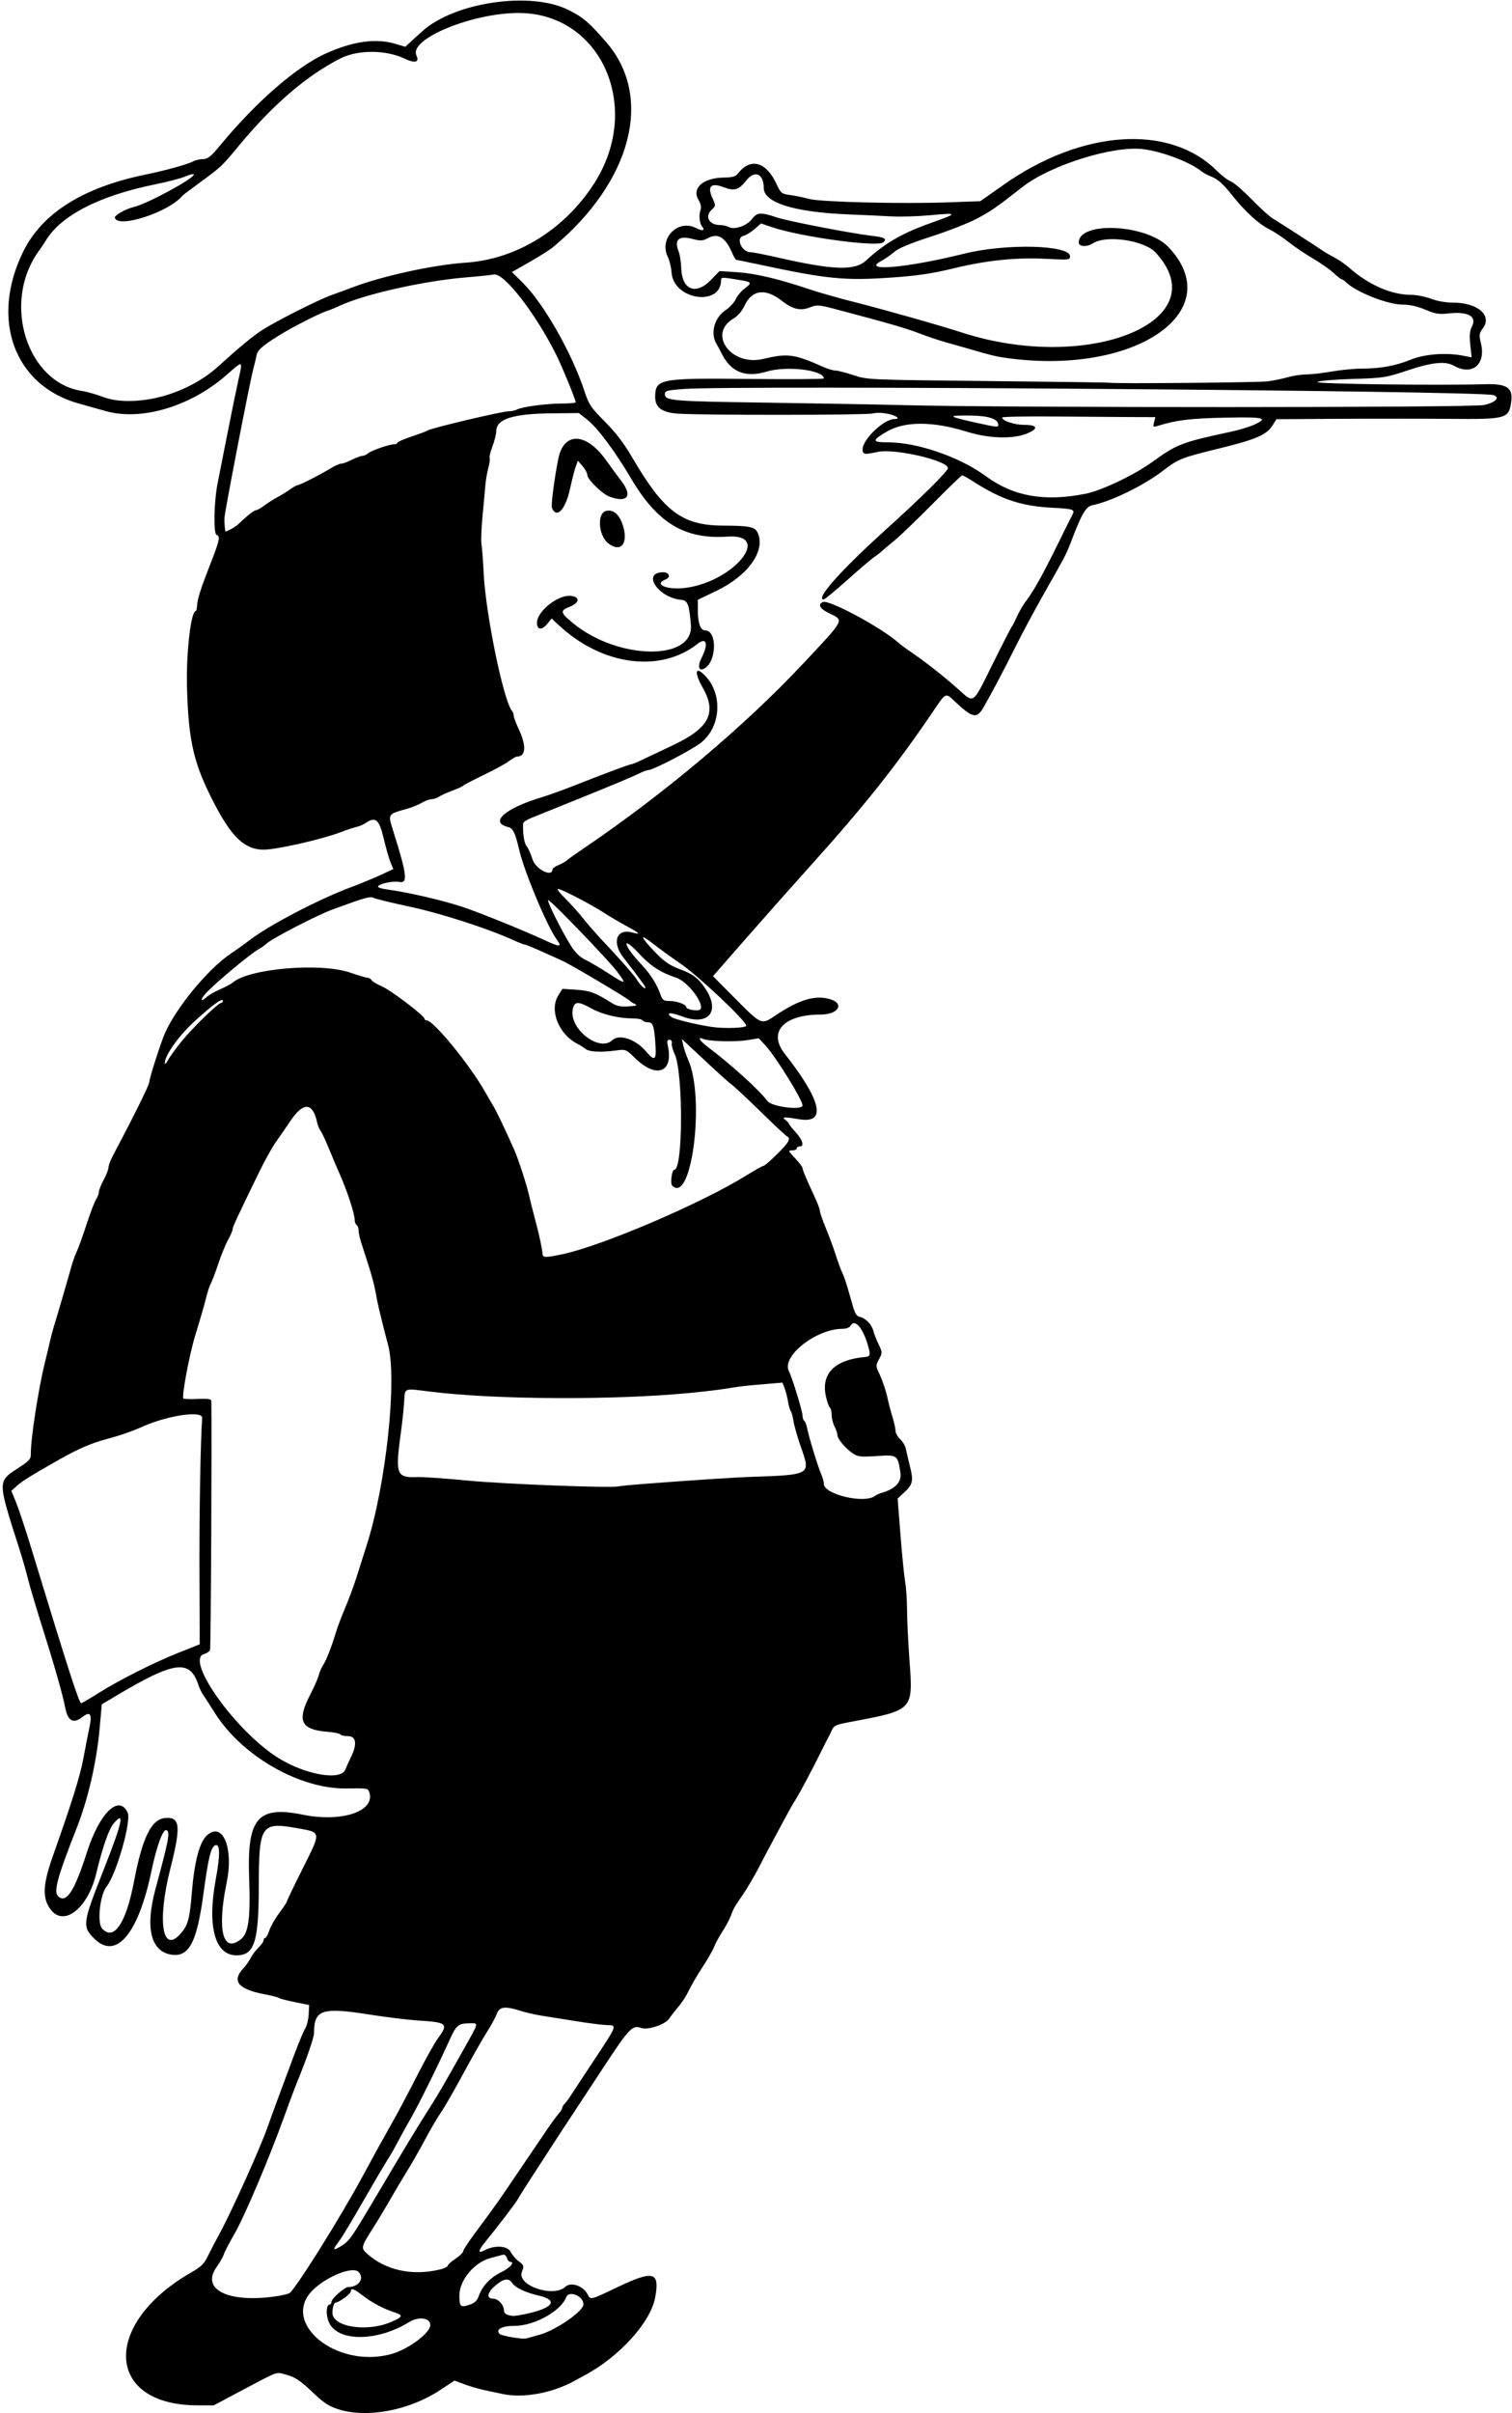 <?xml version="1.0" encoding="UTF-8"?>
<svg version="1.1" viewBox="0 0 780 1244" xmlns="http://www.w3.org/2000/svg">
<path d="m174.49 1242c-4.612-1.463-7.454-3.279-12.251-7.829-7.674-7.28-9.769-8.679-15.171-10.134-4.805-1.294-3.16-1.924-24.198 9.266l-12.625 6.715-8.376-0.015c-47.819-0.084-49.475-42.308-2.7-68.829 4.343-2.462 6.175-4.249 7.802-7.61 1.169-2.415 4.153-8.139 6.63-12.719 6.112-11.301 20.573-43.382 24.262-53.828 1.651-4.675 4.436-12.325 6.188-17s5.143-13.783 7.535-20.24c2.392-6.457 5.032-12.783 5.867-14.056 0.835-1.274 1.635-4.519 1.779-7.211l0.262-4.895-7.5-1.509c-4.125-0.83-7.725-1.773-8-2.096s-3.65-1.189-7.5-1.924c-13.864-2.646-17.172-6.868-10.705-13.663 1.096-1.152 2.69-3.442 3.542-5.09s2.692-4.081 4.089-5.406c1.397-1.325 2.547-2.972 2.557-3.66 0.01-0.688 0.395-1.25 0.857-1.25s1.42-1.758 2.129-3.906c0.709-2.148 3.031-6.207 5.16-9.02 2.129-2.813 3.87-5.443 3.869-5.844-8.7e-4 -0.401 3.657-8.016 8.13-16.921 9.669-19.253 9.749-18.606-2.588-20.827-18.899-3.403-19.969-1.799-20.032 30.018-0.057 28.692-2.263 35.5-11.502 35.5-11.163 0-15.21-14.95-10.66-39.381 2.219-11.916 2.215-17.874-0.013-17.442-2.396 0.465-3.825 6.063-6.333 24.809-3.35 25.047-7.386 32.896-16.3 31.701-10.844-1.454-13.939-13.668-8.537-33.686 6.92-25.646 7.641-29.385 5.875-30.476-1.831-1.132-5.049 7.453-7.941 21.184-6.839 32.469-18.248 45.869-29.486 34.63-6.258-6.258-6.053-7.763 4.819-35.338 9.795-24.844 11.13-31.019 5.175-23.942-2.488 2.957-5.701 12.224-9.041 26.08-4.141 17.175-16.101 26.954-22.975 18.786-4.813-5.72-4.675-12.933 0.529-27.639 10.249-28.961 14.177-41.539 15.949-51.069 1.096-5.893 2.504-13.092 3.13-15.998 1.403-6.514 0.307-8.189-3.434-5.246-4.968 3.907-7.809 2.369-9.181-4.971-1.141-6.106-5.647-21.904-11.694-41-3.222-10.175-6.569-21.425-7.438-25s-2.73-10.1-4.135-14.5c-11.75-36.804-11.728-35.594-0.792-42.766 5.625-3.689 6.448-4.621 6.39-7.234-0.157-7.109 3.831-33.153 7.12-46.5 1.152-4.675 2.44-10.075 2.862-12s1.254-5.075 1.849-7c1.972-6.381 7.536-25.421 8.913-30.5 0.745-2.75 2.074-6.516 2.952-8.368 0.878-1.853 3.156-8.153 5.063-14s4.11-11.628 4.897-12.846c0.787-1.218 1.43-2.926 1.43-3.796 0-0.87 1.125-3.694 2.5-6.277s2.5-5.502 2.5-6.487 1.131-3.914 2.512-6.508c10.105-18.972 18.488-35.884 18.488-37.302 0-1.873 6.034-20.702 8.15-25.432 6.045-13.514 22.396-33.191 34.069-41 2.905-1.943 7.16-4.984 9.457-6.758 10.068-7.775 36.055-21.325 52.825-27.543 4.4-1.631 11.017-4.36 14.704-6.063l6.704-3.096-1.399-3.349c-0.77-1.842-2.379-7.472-3.577-12.511-2.352-9.895-4.198-11.419-9.458-7.807-1.085 0.745-3.098 1.6-4.473 1.9s-4.947 1.482-7.937 2.628c-9.878 3.783-33.319 9.118-40.06 9.118-9.588 0-16.322-6.252-25.31-23.5-10.77-20.668-13.486-32.21-14.228-60.478-0.456-17.356 2.044-39.019 4.503-39.023 0.292-3.8e-4 0.602-1.217 0.689-2.703 0.211-3.638 1.829-8.701 6.997-21.894 4.623-11.803 5.085-13.988 3.097-14.657-1.727-0.582-1.396-16.999 0.539-26.746 0.819-4.125 3.13-15.825 5.136-26 2.006-10.175 4.495-22.323 5.532-26.996 2.342-10.56 2.72-10.411-6.349-2.502-18.454 16.095-43.814 23.602-62.108 18.386-3.85-1.098-9.989-2.816-13.641-3.818-33.385-9.161-46.016-43.134-29.027-78.071 9.734-20.018 30.703-33.298 63.169-40.004 10.916-2.255 21.777-5.271 24.792-6.885 1.142-0.611 3.395-1.111 5.008-1.111 2.427 0 3.988-1.278 9.082-7.436 18.269-22.086 39.011-40.105 54.008-46.917 13.994-6.356 25.999-8.058 35.964-5.099l5.216 1.549 3.61-3.299c1.985-1.814 4.364-3.974 5.285-4.799 16.709-14.966 55.955-20.63 75.3-10.867 7.709 3.89 10.477 6.248 19.453 16.566 24.533 28.2 13.306 71.739-27.217 105.55-1.65 1.377-7.14 4.861-12.2 7.743l-9.2 5.24 5.703 5.65c10.791 10.69 25.403 36.432 31.793 56.006 2.171 6.652 3.212 8.193 10.423 15.433 5.664 5.687 9.814 11.128 14.166 18.573 16.304 27.895 25.781 34.973 46.94 35.06 13.618 0.056 16.364 0.627 17.761 3.693 4.202 9.222-4.921 22.074-21.228 29.902l-9.659 4.637v5.341c0 6.743 1.372 10.471 3.853 10.471 6.08 0 5.924 15.584-0.195 19.444-3.12 1.968-4.029-0.796-1.739-5.285 3.693-7.24 2.629-10.951-2.078-7.248-19.236 15.131-49.072 11.194-71.314-9.409l-3.973-3.68-2.064 2.589c-2.872 3.602-5.489 3.423-5.489-0.376 0-5.918 11.011-14.617 17.555-13.869 4.707 0.538 4.445 3.602-0.473 5.534-5.358 2.105-5.173 3.066 1.667 8.649 23.237 18.965 62.211 19.482 60.671 0.805-0.876-10.62-1.643-12.62-4.957-12.932-12.063-1.136-20.615-14.221-9.295-14.221 3.068 0 4.021 2.606 1.331 3.638-6.828 2.62 0.835 5.732 10.677 4.337 24.774-3.514 44.326-27.941 21.099-26.359-22.06 1.502-36.14-6.98-49.694-29.937-8.376-14.187-17.389-26.249-22.766-30.469l-4.192-3.29-13.817 0.139c-20.259 0.204-28.756 2.914-28.791 9.181-8e-3 1.507-0.899 5.064-1.978 7.905-1.08 2.841-1.734 5.536-1.455 5.988 0.279 0.452-0.017 2.744-0.658 5.095-0.641 2.35-1.324 6.298-1.518 8.773s-0.852 9.633-1.461 15.907-0.861 12.799-0.558 14.5 0.813 8.493 1.134 15.093c1.026 21.051 10.327 66.178 14.624 70.95 0.47 0.522 0.855 1.604 0.855 2.404s1.092 3.761 2.426 6.582c4.247 8.978 3.965 14.564-0.737 14.564-0.55 0-2.393 1.059-4.095 2.353-1.702 1.294-7.594 4.515-13.094 7.157-5.5 2.643-10.225 5.113-10.5 5.489-0.275 0.376-2.75 1.512-5.5 2.525s-5.888 2.433-6.973 3.158c-1.085 0.725-2.832 1.318-3.882 1.318-1.05 0-3.313 0.825-5.027 1.833-1.715 1.008-5.143 2.405-7.618 3.104-10.266 2.9-9.978 2.4-6.943 12.063 6.977 22.211 7.454 26.552 2.812 25.624-3.231-0.646-10.87 1.092-10.87 2.473 0 0.429 2.138 1.07 4.75 1.423 10.71 1.449 28.608 5.584 38.668 8.933 9.043 3.011 30.318 11.599 41.985 16.949 8.871 4.067 9.749 4.025 6.651-0.325-4.963-6.97-16.466-34.42-19.098-45.577-2.228-9.441-3.237-11.533-5.874-12.177-9.784-2.39-1.527-9.665 17.418-15.346 3.3-0.99 10.725-3.66 16.5-5.934 16.421-6.467 28.698-11.043 29.624-11.043 0.466 0 3.104-1.086 5.862-2.412 2.758-1.327 9.739-4.639 15.514-7.36 18.896-8.904 22.953-16.671 15.53-29.728-4.711-8.286-3.771-11.625 1.619-5.75 8.697 9.481 7.668 25.683-2.148 33.809-4.427 3.665-25.035 14.441-27.617 14.441-0.727 0-3.023 0.876-5.102 1.946-2.079 1.07-14.581 6.305-27.781 11.633s-25.688 10.37-27.75 11.206-3.792 2.013-3.843 2.617c-0.37 4.38 0.498 10.363 1.698 11.7 0.79 0.881 2.215 4.031 3.166 7 1.623 5.069 10.229 9.34 10.229 5.077 0-0.515 1.388-1.511 3.085-2.214 1.697-0.703 3.609-1.771 4.25-2.374s4.765-3.535 9.165-6.517c41.161-27.888 82.504-62.684 112.7-94.854 22.093-23.538 21.448-22.276 13.381-26.181-4.623-2.238-5.882-4.603-3.032-5.696 3.312-1.271 30.035 13.103 38.83 20.886 1.075 0.951 3.792 2.973 6.038 4.493 7.312 4.949 16.936 12.47 24.233 18.94 9.219 8.172 7.741 9.166 18.461-12.412 5.124-10.312 9.57-18.975 9.88-19.25 0.31-0.275 1.452-2.521 2.537-4.99s3.339-6.295 5.009-8.5c3.831-5.058 8.586-13.613 16.402-29.51 3.38-6.875 6.577-13.281 7.104-14.236 1.753-3.178 1.028-3.463-10.292-4.044-15.751-0.809-26.123-4.226-40.235-13.253-2.98-1.907-5.735-3.466-6.122-3.466s-7.271 6.641-15.298 14.758c-8.027 8.117-16.81 16.554-19.517 18.75-2.707 2.196-5.64 4.667-6.516 5.492s-2.712 2.243-4.078 3.151c-1.366 0.908-7.568 6.196-13.783 11.75-6.215 5.554-11.727 10.099-12.25 10.099-4.505 0 8.608-14.813 31.119-35.153 19.522-17.639 32.931-30.897 32.931-32.56 0-3.853-27.451-10.213-36.089-8.361-7.131 1.529-7.911 1.402-7.911-1.291 0-5.178 11.002-15.635 16.45-15.635 3.243 0 1.355-1.59-3.121-2.629-2.881-0.668-6.042-0.755-8.25-0.226-3.607 0.865-87.797 0.934-100.31 0.082-8.168-0.556-11.772-3.145-11.772-8.457 0-9.52 2.073-9.924 48.374-9.431 21.244 0.226 38.626 0.107 38.626-0.265 0-4.325-19.162-6.64-29.409-3.553-10.923 3.291-18.405 0.373-23.134-9.021-0.831-1.65-2.167-4.125-2.969-5.5-3.14-5.382-0.823-13.468 4.926-17.191 1.96-1.27 4.267-3.775 5.126-5.566 0.859-1.792 2.889-4.239 4.511-5.438 3.9-2.883 3.738-3.414-1.3-4.275-10.163-1.735-10.75-1.746-10.75-0.188 0 13.929-24.587 10.236-25.535-3.836-0.173-2.569-1.069-6.261-1.992-8.204-4.561-9.611 5.341-19.552 14.67-14.728 3.258 1.685 4.807 1.285 3.097-0.8-1.384-1.687-1.794-5.732-0.863-8.512 0.498-1.487 0.146-3.26-1.049-5.284-3.565-6.035 2.401-11.292 13.008-11.46 4.717-0.075 6.155-0.504 7.5-2.239 6.317-8.144 14.439-5.914 19.68 5.404 2.302 4.971 2.595 5.21 7.192 5.849 2.636 0.367 7.043 1.274 9.793 2.015 5.949 1.604 47.791 2.608 72.123 1.731l16.123-0.582 11.877-8.373c40.43-28.503 85.534-31.584 109.91-7.506 2.729 2.695 6.063 5.247 7.409 5.671s6.07 4.481 10.5 9.014c4.43 4.534 9.404 9.056 11.054 10.049 3.581 2.156 21.939 13.982 25.531 16.447 1.392 0.955 4.317 2.67 6.5 3.81 2.183 1.14 5.544 3.465 7.469 5.167 10.078 8.909 21.831 14.025 32.218 14.025 2.619 0 7.128 0.9 10.022 2 3.215 1.222 7.683 2 11.49 2 12.55 1e-3 20.176 6.579 15.29 13.188-2.001 2.706-2.086 3.366-1.013 7.84 2.619 10.917-4.615 16.842-14.007 11.473-4.331-2.476-11.319-1.768-23.81 2.412-11.295 3.78-12.261 3.929-28.575 4.434-9.899 0.306-17.325 0.963-17.95 1.588-1.004 1.004 62.618 1.825 86.409 1.115 11.436-0.341 14.616 1.857 13.496 9.327-1.267 8.447-2.549 8.794-31.571 8.532-13.475-0.122-39.125-0.133-57-0.026l-32.5 0.195-2.012 3.199c-3.048 4.845-8.377 7.165-26.988 11.752-20.589 5.074-21.24 5.333-29.88 11.878-10.043 7.607-26.523 15.601-36.185 17.553-3.186 0.644-5.47 4.532-10.599 18.042-2.657 6.999-3.197 8.043-13.466 26.084-5.035 8.846-12.053 21.896-15.595 29-5.964 11.961-10.925 21.376-16.161 30.667-3.587 6.365-5.665 6.054-14.49-2.172-5.623-5.241-4.782-5.623-12.455 5.671-18.466 27.182-35.241 48.242-62.557 78.539-8.326 9.234-23.046 25.819-32.712 36.854l-17.575 20.065 11.821 11.896c13.177 13.26 13.146 13.247 20.222 8.485 12.095-8.14 20.326-10.692 27.902-8.652 8.21 2.211 4.983 8.057-4.453 8.068-19.044 0.022-27.277 8.959-18.531 20.115 19.036 24.282 21.743 36.17 7.715 33.873-8.247-1.35-9.465-1.284-7.25 0.398 0.963 0.731 1.75 1.591 1.75 1.913s1.573 2.297 3.495 4.39c3.652 3.977 4.566 7.306 2.005 7.306-0.825 0-1.5 0.45-1.5 1s-0.9 1-2 1c-2.622 0-2.589 0.096 1.5 4.431 1.925 2.041 3.5 4.154 3.5 4.695 0 0.97 1.873 5.392 6.593 15.562 1.324 2.853 2.407 5.844 2.407 6.646s1.374 4.767 3.052 8.812c1.679 4.045 3.984 10.279 5.123 13.854s2.629 7.625 3.312 9 1.952 4.975 2.82 8c0.868 3.025 2.166 7.521 2.885 9.991 0.908 3.12 1.918 4.601 3.308 4.85 2.849 0.511 6.221 3.897 6.974 7.004 0.354 1.46 1.587 4.628 2.739 7.04 2.046 4.281 2.053 4.465 0.284 7.75-1.663 3.088-1.686 3.632-0.277 6.615 2.108 4.464 3.812 9.497 4.823 14.25 0.468 2.2 1.545 6.25 2.393 9s1.547 5.934 1.553 7.076c6e-3 1.142 1.09 3.089 2.409 4.329 1.319 1.239 2.628 3.455 2.908 4.924s1.236 5.548 2.124 9.065c1.894 7.505 1.48 9.364-3.007 13.515l-3.341 3.091 1.486 19c0.817 10.45 1.897 21.25 2.4 24s0.94 9.275 0.971 14.5c0.031 5.225 0.572 16.566 1.203 25.202 1.947 26.676 2.34 26.252-29.954 32.372-8.409 1.594-8.979 1.859-10.246 4.773-0.515 1.184-1.327 2.828-1.804 3.653-0.477 0.825-2.081 3.975-3.563 7-4.266 8.706-11.365 22.035-13.255 24.889-0.951 1.436-2.916 4.861-4.367 7.611s-4.354 8.15-6.452 12-5.668 10.6-7.933 15-5.907 10.624-8.093 13.832c-4.905 7.198-5.033 7.422-6.508 11.405-0.659 1.78-2.59 5.38-4.29 8-1.701 2.62-3.594 6.113-4.208 7.763s-3.325 6.375-6.026 10.5c-2.7 4.125-5.87 9.554-7.045 12.065-1.174 2.511-3.46 6.111-5.08 8-1.62 1.889-3.913 4.832-5.096 6.54-2.218 3.201-11.21 6.104-14.727 4.755-4.113-1.578-6.214 0.623-18.495 19.373-6.761 10.322-14.364 21.874-16.896 25.67-2.532 3.796-6.372 9.646-8.533 13-2.161 3.354-7.156 11.048-11.1 17.098-3.944 6.05-7.669 11.947-8.278 13.105-1.009 1.918-9.592 13.17-17.319 22.705-3.261 4.024-3.313 5.531-0.132 3.829 5.329-2.852 12-2.539 13.644 0.64 0.857 1.657 2.808 3.924 4.336 5.037 2.629 1.915 2.709 2.202 1.507 5.354-2.672 7.005 16.261 13.477 22.441 7.671 2.789-2.62 9.082-0.543 11.384 3.759 1.69 3.157 1.085 3.298 15.71-3.656 18.35-8.725 21.612-7.846 19.281 5.198-2.324 13.001-18.517 30.857-36.756 40.527-1.216 0.645-3.466 1.869-5 2.721-11.208 6.222-26.286 8.997-36.788 6.77-2.75-0.583-7.237-1.538-9.972-2.121-2.735-0.584-7.239-1.909-10.01-2.946l-5.038-1.885-7.476 4.922c-15.949 10.501-37.636 14.57-52.509 9.852zm27.105-28.364c8.856-2.358 20.42-10.918 20.394-15.096-0.023-3.706-6.02-4.488-10.987-1.431-16.694 10.272-37.286 10.168-41.438-0.209-1.552-3.879-1.248-8.881 0.539-8.881 0.49 0 0.892-0.642 0.892-1.427 0-1.572 6.794-7.573 8.574-7.573 5.481 0 8.56-4.406 5.428-7.768-2.844-3.053-15.807 1.946-23.25 8.966-17.71 16.702 11.291 41.025 39.848 33.42zm76.9-10.076c8.624-2.485 22.5-12.137 22.5-15.65 0-4.306-7.484-7.365-8.913-3.642-2.739 7.137-16.462 14.75-26.589 14.75-6.579 0-10.035 1.863-7.731 4.167 1.025 1.025 11.602 2.823 13.734 2.334 0.55-0.126 3.7-1.007 7-1.958zm-76.75-6.528c6.242-2.688 6.471-3.464 1.5-5.072-5.51-1.782-11.173-4.795-16.144-8.589-4.719-3.602-6.099-4.076-6.119-2.103-0.012 1.25-6.162 5.75-7.857 5.75-1.111 0-2.116 4.874-1.394 6.757 2.441 6.36 18.709 8.126 30.013 3.258zm69.451-4.138c14.132-2.995 17.078-7.056 6.851-9.442-7.167-1.672-12.018-3.977-13.859-6.584-1.862-2.637-4.192-2.301-8.466 1.222-4.376 3.607-4.992 6.927-1.284 6.927 2.6 0 5.557 3.272 5.557 6.149 0 1.553 1.5 2.426 4.701 2.735 0.66 0.064 3.585-0.389 6.5-1.007zm-28.423-4.949c2.059-0.718 3.433-2.094 4.153-4.161 1.833-5.259 5.924-9.634 11.612-12.419 4.747-2.325 7.304-5.347 4.524-5.347-0.513 0-1.224-0.919-1.581-2.042-0.414-1.304-1.251-1.868-2.317-1.56-0.918 0.265-3.623 0.987-6.01 1.605-8.426 2.179-16.159 11.406-16.159 19.28 0 6.039 0.537 6.471 5.778 4.644zm-101.89-3.948c4.062-0.527 7.92-1.403 8.573-1.945 3.705-3.075 26.411-39.376 37.552-60.035 6.057-11.232 9.521-17.508 16.009-29 2.639-4.675 8.151-15.104 12.249-23.176 4.098-8.072 8.864-16.598 10.592-18.947 5.667-7.705 4.935-8.363-10.359-9.301-4.95-0.304-16.17-1.682-24.934-3.064-24.647-3.885-28.546-2.565-28.571 9.674-5e-3 2.168-4.082 13.928-8.778 25.315-1.134 2.75-4.17 10.85-6.747 18-7.644 21.212-20.344 51.123-25.486 60.027-2.638 4.568-5.124 9.355-5.525 10.639-0.401 1.284-2.08 4.227-3.733 6.541-8.061 11.288 5.427 18.353 29.158 15.272zm86.365-14.115c2.062-0.518 3.75-1.368 3.75-1.889s1.8-2.138 4-3.594 4-3.235 4-3.954c0-0.719 3.508-5.946 7.795-11.617 4.287-5.671 10.229-13.91 13.204-18.31s8.018-11.825 11.206-16.5 7.922-11.65 10.518-15.5 5.52-7.872 6.498-8.939 1.778-2.336 1.778-2.821 0.562-1.471 1.25-2.189 1.788-2.149 2.445-3.179c0.657-1.03 6.328-9.627 12.602-19.104 12.246-18.498 12.153-18.247 6.787-18.313-1.971-0.024-9.208-0.944-16.083-2.043s-14.975-2.392-18-2.871-7.75-1.58-10.5-2.446c-8.127-2.559-10.887-2.181-12.283 1.681-0.652 1.802-2.913 5.964-5.025 9.25-2.112 3.285-7.609 12.949-12.215 21.474s-9.789 17.525-11.517 20-5.421 8.775-8.206 14-6.889 12.425-9.12 16-6.111 10.1-8.621 14.5c-2.511 4.4-6.803 11.522-9.539 15.828-5.666 8.917-5.809 9.565-2.724 12.37 9.574 8.707 23.729 11.749 38 8.167zm-47.975-14.524c2.296-2.382 4.514-5.855 14.589-22.841 16.95-28.579 18.985-31.941 27.839-46 5.243-8.325 5.64-9.007 17.22-29.567 8.208-14.574 8.033-13.937 3.828-13.919-6.27 0.026-7.294 0.823-10.684 8.312-6.109 13.497-16.355 34.17-20.405 41.174-2.226 3.85-5.208 9.25-6.626 12s-3.881 7.023-5.474 9.496-7.144 11.903-12.335 20.956c-5.191 9.053-10.449 17.829-11.685 19.504-3.968 5.377-4.074 5.872-0.902 4.218 1.573-0.821 3.659-2.32 4.635-3.333zm-55.078-155.59c4.046-3.204 5.091-10.865 4.329-31.727-1.123-30.761 4.403-37.261 27.664-32.539 20.508 4.163 38.018-1.96 34.183-11.954-0.632-1.646-1.248-1.728-11.873-1.575-23.888 0.343-53.67-16.747-67.576-38.78-2.317-3.671-4.984-7.808-5.928-9.194s-2.053-3.584-2.466-4.885c-4.46-14.052-12.263-13.043-43.52 5.625l-6.49 3.876-1.123 12.452c-1.56 17.295-5.952 36.363-11.791 51.196-10.291 26.141-12.165 33.217-9.405 35.507 4.148 3.442 8.287-3.028 14.631-22.869 6.489-20.293 16.462-30.016 21.024-20.498 2.039 4.255-5.795 31.764-10.855 38.115-3.445 4.324-5.004 18.734-2.346 21.671 6.029 6.662 12.356-2.623 16.458-24.152 4.359-22.876 8.95-32.223 16.124-32.826 7.706-0.648 8.204 4.127 2.697 25.826-6.954 27.399-4.244 44.666 5.294 33.731 3.767-4.318 4.599-7.396 5.75-21.275 1.315-15.862 3.947-25.825 7.733-29.279 8.141-7.426 13.918 6.314 10.219 24.304-5.037 24.496-2.027 36.61 7.266 29.25zm53.942-87.5c0.602-1.512 1.942-4.48 2.979-6.595 3.215-6.561 2.617-10.656-1.557-10.656-1.893 0-3.685-0.395-3.984-0.879s-3.138-1.084-6.309-1.336c-14.256-1.13-16.309-5.589-9.027-19.609 1.907-3.672 3.779-7.962 4.16-9.531s1.434-3.987 2.341-5.372c1.687-2.575 4.285-9.257 6.717-17.274 0.751-2.475 2.89-8.1 4.755-12.5 1.865-4.4 4.444-11.375 5.732-15.5s3.576-11.325 5.085-16c10.141-31.429 15.999-86.346 11.092-104-1.641-5.903-5.189-20.356-5.647-23-1.487-8.591-2.327-11.631-8.011-29-0.81-2.475-1.47-5.486-1.468-6.691 3e-3 -1.205-0.445-2.469-0.995-2.809s-1-1.44-1-2.444c0-3.325-4.051-15.649-8.073-24.556-0.993-2.2-3.275-7.6-5.07-12s-3.798-8.675-4.449-9.5c-0.652-0.825-1.479-2.85-1.839-4.5-2.263-10.378-7.15-10.55-13.865-0.488-2.014 3.018-5.269 7.738-7.234 10.488-1.965 2.75-5.871 9.725-8.681 15.5-11.808 24.273-13.799 28.56-13.794 29.715 3e-3 0.668-1.062 3.143-2.366 5.5-1.304 2.357-3.566 7.886-5.026 12.285s-3.155 8.881-3.767 9.959c-0.612 1.077-1.681 4.227-2.375 7-1.223 4.885-2.415 9.028-5.911 20.542-2.938 9.674-6.907 30.976-5.95 31.933 0.276 0.276 3.629 0.374 7.451 0.218 5.216-0.213 6.955 0.045 6.971 1.033 0.314 19.147-0.236 127.21-0.653 128.3-0.324 0.844-1.665 1.805-2.979 2.135-10.51 2.638 16.721 40.586 38.708 53.942 13.974 8.489 31.743 11.459 34.04 5.691zm-127.6-39.288c10.754-6.807 28.65-15.825 41.729-21.029l10.77-4.285-0.147-36.574c-0.122-30.307 0.564-69.156 1.413-80.074 0.31-3.986-17.424-1.458-30.596 4.363-6.019 2.66-11.751 4.638-19.289 6.659-7.485 2.006-14.352 4.997-23.921 10.42-14.145 8.016-18.958 10.997-21.672 13.421l-2.978 2.661 2.454 5.989c1.35 3.294 4.925 14.089 7.945 23.989 19.391 63.565 24.537 79.5 25.676 79.5 0.361 0 4.239-2.267 8.616-5.037zm400.86-101.84c0.604-0.481 2.224-1.2 3.599-1.597 6.895-1.992 10.214-5.606 9.504-10.347-1.374-9.161-1.56-9.293-12.185-8.585-7.961 0.53-9.751 0.359-12.082-1.157-3.786-2.462-8.202-7.601-8.221-9.569-9e-3 -0.9-0.688-2.925-1.51-4.5s-1.497-4.3-1.5-6.055c-3e-3 -1.755-0.426-3.45-0.939-3.767s-1.452-3.08-2.088-6.14c-2.373-11.431 4.811-18.482 20.25-19.872 2.804-0.252 2.985-1.067 1.416-6.353-2.647-8.914-6.774-13.485-8.842-9.791-0.537 0.96-2.199 1.614-4.103 1.614-13.725 2e-3 -31.704 14.193-27.716 21.877 1.636 3.152 7.019 20.652 7.017 22.814-7.6e-4 1.205 0.391 2.433 0.869 2.729 0.479 0.296 1.158 2.01 1.508 3.809 0.896 4.596 5.485 19.624 7.194 23.555 0.785 1.806 1.427 4.114 1.427 5.128 0 5.492 21.075 10.447 26.401 6.208zm-119.4-6.147c21.204-1.641 46.437-3.323 53.5-3.567 33.299-1.148 32.786-0.856 27.591-15.681-1.691-4.826-3.365-10.676-3.719-13-0.354-2.324-0.993-4.675-1.418-5.225-0.426-0.55-1.073-2.8-1.439-5-0.366-2.2-1.16-5.296-1.765-6.88l-1.1-2.88-9.075 0.763c-10.668 0.897-12.156 1.072-20.075 2.365-3.3 0.539-11.625 1.524-18.5 2.19-39.258 3.799-100.38 3.505-133.86-0.645-14.392-1.784-13.142-2.307-13.682 5.727-0.235 3.498-0.893 9.736-1.462 13.861-3.226 23.404-2.725 24.843 8.501 24.43 2.75-0.101 14.45 0.724 26 1.834 18.828 1.809 73.712 3.913 77.5 2.971 0.825-0.205 6.675-0.774 13-1.263zm-41.923-118.4c20.79-4.407 71.974-26.328 95.162-40.756 4.256-2.648 8.143-4.815 8.636-4.815 0.893 0 9.493-8.171 11.875-11.283 1.49-1.947 1.605-3.426 0.3-3.884-0.523-0.183-6.485-5.752-13.25-12.375-6.765-6.623-13.65-13.073-15.3-14.333-2.686-2.051-6.911-5.893-21.373-19.431l-4.373-4.094 0.726 3.304c0.399 1.817 1.554 5.177 2.567 7.466 8.755 19.791 1.751 74.826-8.25 64.825-1.153-1.153-0.216-8.196 1.091-8.196 4.522 0 4.597-50.536 0.089-59.804-0.976-2.006-1.62-4.446-1.432-5.421 0.206-1.071-0.261-1.774-1.18-1.774-1.173 0-1.37 0.692-0.858 3.022 3.033 13.811-5.796 17.22-16.826 6.497-4.733-4.601-4.91-4.675-9.674-4.02-7.722 1.062-14.027 0.78-15.834-0.709-0.919-0.757-2.796-1.946-4.171-2.642-9.805-4.962-14.755-17.375-9.982-25.026l2.107-3.377 7.187 0.469c7.04 0.46 9.951 1.55 18.373 6.879 2.406 1.523 4.486 1.936 8.5 1.689 4.137-0.254 4.871-0.527 3.314-1.232-1.1-0.498-2.225-1.202-2.5-1.565-0.92-1.214-30.442-18.723-35-20.758-2.475-1.105-7.588-3.408-11.362-5.118s-7.249-3.109-7.723-3.109c-0.473 0-3.235-1.077-6.138-2.392-13.337-6.046-37.287-13.776-53.277-17.196-9.35-2-17.782-4.048-18.737-4.552-1.779-0.939-4.307-0.227-21.263 5.991-8.135 2.983-31.685 15.191-34.248 17.755-0.774 0.774-2.385 1.928-3.579 2.563-4.434 2.359-23.751 18.521-27.886 23.331-2.509 2.919-2.166 4.205 0.464 1.742 1.238-1.159 4.5-3.069 7.25-4.246 2.75-1.176 5.675-2.724 6.5-3.44 8.487-7.364 45.481-10.475 60.846-5.117 4.04 1.409 7.955 2.562 8.7 2.562s1.714 0.575 2.154 1.279c0.44 0.703 2.825 2.14 5.3 3.192 4.574 1.945 22 15.168 22 16.695 0 0.459 0.497 0.835 1.104 0.835 3.515 0 22.056 22.659 30.088 36.77 1.481 2.602 3.379 5.855 4.218 7.23 1.711 2.803 6.28 12.364 10.992 23 2.057 4.643 6.53 18.486 7.594 23.5 0.467 2.2 1.823 7.6 3.014 12 2.099 7.756 3.807 15.691 3.929 18.25 0.076 1.587 1.964 1.554 10.137-0.179zm123.92-76.741c0-2.887-13.778-25.115-19.192-30.964l-3.364-3.633-5.972 0.957c-6.373 1.022-19.824 0.648-22.722-0.632-3.234-1.428-1.788 1.028 2.5 4.245 11.813 8.862 26.65 22.314 30.62 27.763 2.19 3.006 18.13 4.997 18.13 2.264zm-320.22-33.127c5.707-7.027 18.791-19.703 20.338-19.703 0.483 0 0.878-0.494 0.878-1.098 0-1.798-5.665 2.325-14.913 10.853-8.188 7.551-15.162 17.463-15.047 21.385 0.022 0.748 0.756 0.01 1.632-1.64 0.875-1.65 4.076-6.059 7.112-9.797zm244.45 3.712c-0.598-11.05-1.264-13.415-3.78-13.415-1.285 0-2.614-0.45-2.954-1s-2.534-1-4.875-1c-7.348 0-15.927-2.038-21.359-5.074-7.037-3.933-9.004-3.835-9.815 0.487-1.87 9.966 13.745 22.105 20.371 15.837 3.65-3.453 12.227-0.537 17.691 6.013 3.879 4.65 5.048 4.192 4.722-1.849zm46.766-11.68c0-2.33-24.394-25.389-33.5-31.667-4.95-3.413-11.25-7.972-14-10.131-6.765-5.312-7.594-4.947-2.254 0.993 6.338 7.049 9.578 9.512 15.254 11.594 6.926 2.541 9.817 4.729 13.407 10.15 7.928 11.97 1.423 19.446-12.338 14.18-5.652-2.163-8.415-1.924-5.171 0.448 1.515 1.108 12.88 3.894 20.603 5.052 6.648 0.996 18 0.606 18-0.618zm-23.627-8.529c1.925-3.114-6.791-14.376-12.559-16.229-7.777-2.498-13.225-6.018-19-12.276-5.722-6.201-8.527-7.308-5.162-2.038 0.996 1.56 3.845 4.988 6.33 7.617 4.614 4.88 7.924 10.142 9.841 15.639 0.924 2.651 1.563 3.081 4.579 3.081 3.665 0 8.599 1.771 8.599 3.087 0 1.457 6.549 2.451 7.373 1.119zm-29.766-13.425c-2.762-3.787-6.943-9.294-9.905-13.049-6.226-7.891-3.738-15.223 4.425-13.044 4.935 1.317 4.166 0.531-3.627-3.709-3.3-1.795-8.25-4.721-11-6.502-7.035-4.556-22.632-12.601-23.722-12.237-0.501 0.167 1.166 2.319 3.704 4.781 2.538 2.463 6.768 7.178 9.399 10.478s7.222 8.549 10.202 11.665c7.64 7.988 16.238 17.748 17.418 19.772 1.356 2.326 3.912 4.945 4.386 4.493 0.212-0.202-0.363-1.395-1.279-2.649zm-13.314-6.005c-4.647-6.149-34.196-36.777-35.481-36.777-1.005 0 6.992 16.056 11.761 23.612 2.232 3.537 4.567 5.766 7.577 7.235 2.393 1.167 7.726 4.311 11.851 6.986 9.024 5.852 9.437 5.751 4.293-1.056zm-199.06-228.05c1.355-0.703 3.144-1.941 3.975-2.75 4.095-3.989 7.88-6.972 8.848-6.972 0.591 0 2.508-1.077 4.259-2.393 1.751-1.316 4.76-3.228 6.688-4.25 1.927-1.022 4.922-2.87 6.654-4.107s3.579-2.25 4.104-2.25c1.065 0 11.84-5.528 17.238-8.843 1.925-1.182 4.192-2.151 5.039-2.153 0.846-2e-3 3.304-0.904 5.461-2.004s4.58-2 5.383-2 2.17-0.608 3.039-1.351c1.709-1.462 10.976-4.649 13.517-4.649 0.859 0 1.562-0.348 1.562-0.773 0-0.425 3.263-1.856 7.25-3.179s7.7-2.725 8.25-3.116c1.735-1.231 38.44-9.932 41.9-9.932 1.445 0 3.409-0.418 4.364-0.928 2.623-1.402 15.227-3.072 23.179-3.072 3.882 0 7.057-0.289 7.057-0.642 0-1.306-7.228-18.867-10.192-24.763-10.847-21.576-27.005-42.262-32.111-41.11-1.208 0.273-7.653 0.946-14.323 1.496-21.652 1.786-52.03 8.58-64.874 14.51-2.75 1.27-6.125 2.638-7.5 3.041-2.478 0.726-14.729 6.851-20.5 10.249-10.712 6.308-14.476 9.298-15.029 11.941-0.32 1.529-1.214 5.254-1.987 8.279-2.022 7.918-14.505 72.479-14.694 76-0.12 2.226 0.287 7 0.596 7 0.212 0 1.495-0.575 2.85-1.278zm440.9-18.232c8.256-1.658 25.108-9.706 34.369-16.413 12.584-9.113 15.172-10.106 40.5-15.54 4.125-0.885 9.412-2.471 11.75-3.523 7.939-3.576 5.591-4.159-15-3.725-17.798 0.375-24.91 1.254-34.647 4.279-2.205 0.685-2.344 0.532-1.731-1.91l0.666-2.655-12.769-0.037c-7.023-0.02-24.807-0.143-39.519-0.274s-26.75 0.1-26.75 0.511c0 1.714 6.283 3.799 11.45 3.799 7.104 0 7.463 2.096 0.8 4.667-7.107 2.742-19.451 2.304-30.25-1.073-17.687-5.532-32.196-5.563-41.58-0.089-7.766 4.53-7.642 5.495 0.707 5.495 15.095 3.5e-4 37.078 7.591 50.372 17.393 14.259 10.514 30.407 13.359 51.631 9.096zm-45.131-35.417c0-3.205-5.048-4.826-15.228-4.891-11.478-0.073-10.856 0.487 4.228 3.807 10.042 2.21 11 2.304 11 1.084zm250.49-10.288c6.117-1.312 8.656-4.022 4.817-5.141-7.775-2.267-391.05-5.154-417.56-3.145-8.545 0.648-9.75 0.967-9.75 2.585 0 3.473 3.296 3.76 51.042 4.444 26.102 0.374 58.933 0.971 72.958 1.326 53.579 1.357 292.1 1.302 298.49-0.069zm-682.5-4.282c10.974-2.844 21.859-8.587 29.551-15.593 10.29-9.372 17.077-15.005 22.321-18.527 6.231-4.185 29.294-15.853 36.141-18.284 3.025-1.074 7.975-2.895 11-4.046 15.207-5.787 41.815-11.587 58-12.642 26.426-1.723 51.262-17.023 66.63-41.047 25.012-39.1 3.502-87.555-38.928-87.696-24.006-0.08-56.729 13.393-52.907 21.783 1.692 3.713-0.609 4.328-6.258 1.673-9.7-4.559-24.117-4.55-33.038 0.023-17.654 9.049-34.749 23.775-52.5 45.226-8.475 10.241-8.936 10.677-19.5 18.403-4.95 3.621-9.225 6.855-9.5 7.188-6.922 8.376-32.922 16.865-34.738 11.341-0.413-1.258 5.385-4.575 9.883-5.655 6.968-1.672 30.854-14.603 30.854-16.703 0-0.481-1.913-0.058-4.25 0.941-2.337 0.999-9.118 2.794-15.068 3.989-29.354 5.895-49.365 16.161-57.182 29.335-0.55 0.927-2.229 3.408-3.731 5.513-18.821 26.381-5.879 67.537 22.58 71.805 2.494 0.374 7.373 1.766 10.842 3.093 7.356 2.814 18.652 2.768 29.796-0.119zm571.01-7.939c3.025-0.402 7.719-1.368 10.432-2.147 2.712-0.779 6.987-1.417 9.5-1.418 2.513-7.5e-4 8.393-0.675 13.068-1.499s11.65-1.5 15.5-1.504c9.659-0.01 17.449-1.431 25.318-4.621 7.201-2.918 18.254-3.745 27.022-2.022l4.341 0.853-0.692-6.458c-0.525-4.906-0.324-7.168 0.836-9.412 2.704-5.228-1.888-7.864-11.844-6.798-5.212 0.558-6.978 0.278-12.256-1.943-4.118-1.733-7.996-2.595-11.674-2.595-7.763 0-24.207-6.541-29.374-11.685-0.727-0.723-1.627-1.319-2-1.324-0.373-5e-3 -2.254-1.478-4.179-3.275s-6.875-5.254-11-7.684c-4.125-2.43-9.755-6.244-12.512-8.475-2.757-2.232-7.256-5.182-9.999-6.557-5.14-2.577-12.36-9.183-18.488-16.917-5.05-6.374-7.634-8.696-11.277-10.137-1.772-0.701-3.898-1.83-4.723-2.509-5.757-4.736-19.539-10.065-29.787-11.519-15.312-2.173-48.303 8.082-62.876 19.544-12.902 10.148-16.167 12.411-23.5 16.297-4.204 2.227-14.775 6.355-23.49 9.172-10.842 3.505-16.836 5.992-18.98 7.876-1.723 1.514-4.761 3.63-6.75 4.701-10.553 5.683 13.201 3.59 42.883-3.78 21.513-5.341 54.5-4.507 54.5 1.378 0 1.859-0.552 1.921-11.75 1.325-15.89-0.846-30.889 0.669-48.25 4.873-11.03 2.671-18.54 3.797-31.381 4.703-25.126 1.773-33.552 0.938-70.521-6.99-5.171-1.109-9.735-2.016-10.141-2.016s-1.451-1.688-2.321-3.75c-3.323-7.879-7.262-10.305-12.316-7.583-2.845 1.532-3.866 1.602-7.844 0.538-7.329-1.96-9.845 0.26-7.345 6.48 0.622 1.548 1.218 5.471 1.325 8.716 0.363 11.056 7.547 13.866 15.233 5.958l4.511-4.641 9.15 0.594c9.343 0.607 21.128 3.388 37.133 8.762 4.94 1.659 15.129 4.564 22.642 6.456 15.338 3.862 44.509 12.113 55.876 15.804 65.814 21.368 132.58-6.052 100.18-41.141-5.884-6.372-25.591-9.246-32.474-4.736-2.993 1.961-7.204 1.717-7.204-0.418 0-11.251 35.091-9.501 46.286 2.309 30.8 32.491-15.605 65.541-80.786 57.536-7.407-0.91-9.731-1.438-21.5-4.888-3.3-0.967-8.925-2.566-12.5-3.551-3.575-0.986-9.71-3.039-13.634-4.562-6.769-2.628-15.282-5.102-41.206-11.973-11.011-2.918-11.464-2.959-15.597-1.38-4.703 1.796-8.777 0.808-14.178-3.441-8.482-6.672-15.414-5.812-19.271 2.392-1.378 2.931-3.472 5.388-5.724 6.717-13.508 7.97-1.197 24.732 15.289 20.817 12.68-3.012 16.043-2.565 31.015 4.115 2.307 1.03 5.153 1.872 6.324 1.872s5.358 1.071 9.305 2.381c7.154 2.373 7.371 2.383 69.629 3.035 34.349 0.36 62.549 0.751 62.667 0.869 0.584 0.584 76.629-0.091 81.381-0.722zm-207.19-62.314c9.515-8.813 18.63-14.097 33.235-19.265 14.448-5.113 14.426-5.42-0.29-4.051-6.297 0.586-15.23 0.853-19.851 0.594-4.621-0.26-14.687-0.726-22.37-1.036-27.721-1.12-43.484-6.029-43.517-13.551-0.032-7.444-4.642-9.463-9.011-3.947-3.929 4.96-6.123 5.614-11.698 3.485-6.481-2.475-8.536-0.531-5.815 5.502 1.822 4.041 1.82 4.08-0.371 6.122-3.689 3.437-1.339 7.852 4.196 7.882 1.549 8e-3 3.689 0.483 4.756 1.054 2.887 1.545 9.31-0.711 11.867-4.169 2.53-3.422 4.691-3.577 12.491-0.893 5.699 1.961 38.765 8.353 49.849 9.637 6.228 0.721 7.489 1.506 5.316 3.309-3.086 2.561-42.438-2.807-57.262-7.811l-5.758-1.944-3.305 2.902c-1.818 1.596-4.422 3.183-5.787 3.525-4.125 1.035-0.863 8.406 3.72 8.406 1.131 0 7.286 1.194 13.677 2.654 29.059 6.636 40.074 7.019 45.928 1.597zm-133.05 145.78c-5.075-3.992-5.862-15.46-1.142-16.645 3.889-0.976 7.128 1.939 8.891 8.001 2.639 9.076-1.429 13.614-7.749 8.644zm-29.048-18.334c-0.513-1.336 1.42-16.006 3.347-25.41 2.822-13.769 14.294-13.438 24.441 0.706 2.75 3.833 6.458 8.892 8.24 11.241 5.771 7.608 2.796 11.179-6.425 7.714-3.678-1.382-11.315-8.87-11.315-11.094 0-0.955-1.091-2.999-2.423-4.542l-2.423-2.806-1.09 2.85c-0.599 1.567-1.968 6.871-3.04 11.787-2.333 10.687-7.028 15.506-9.311 9.555z"/>
</svg>
